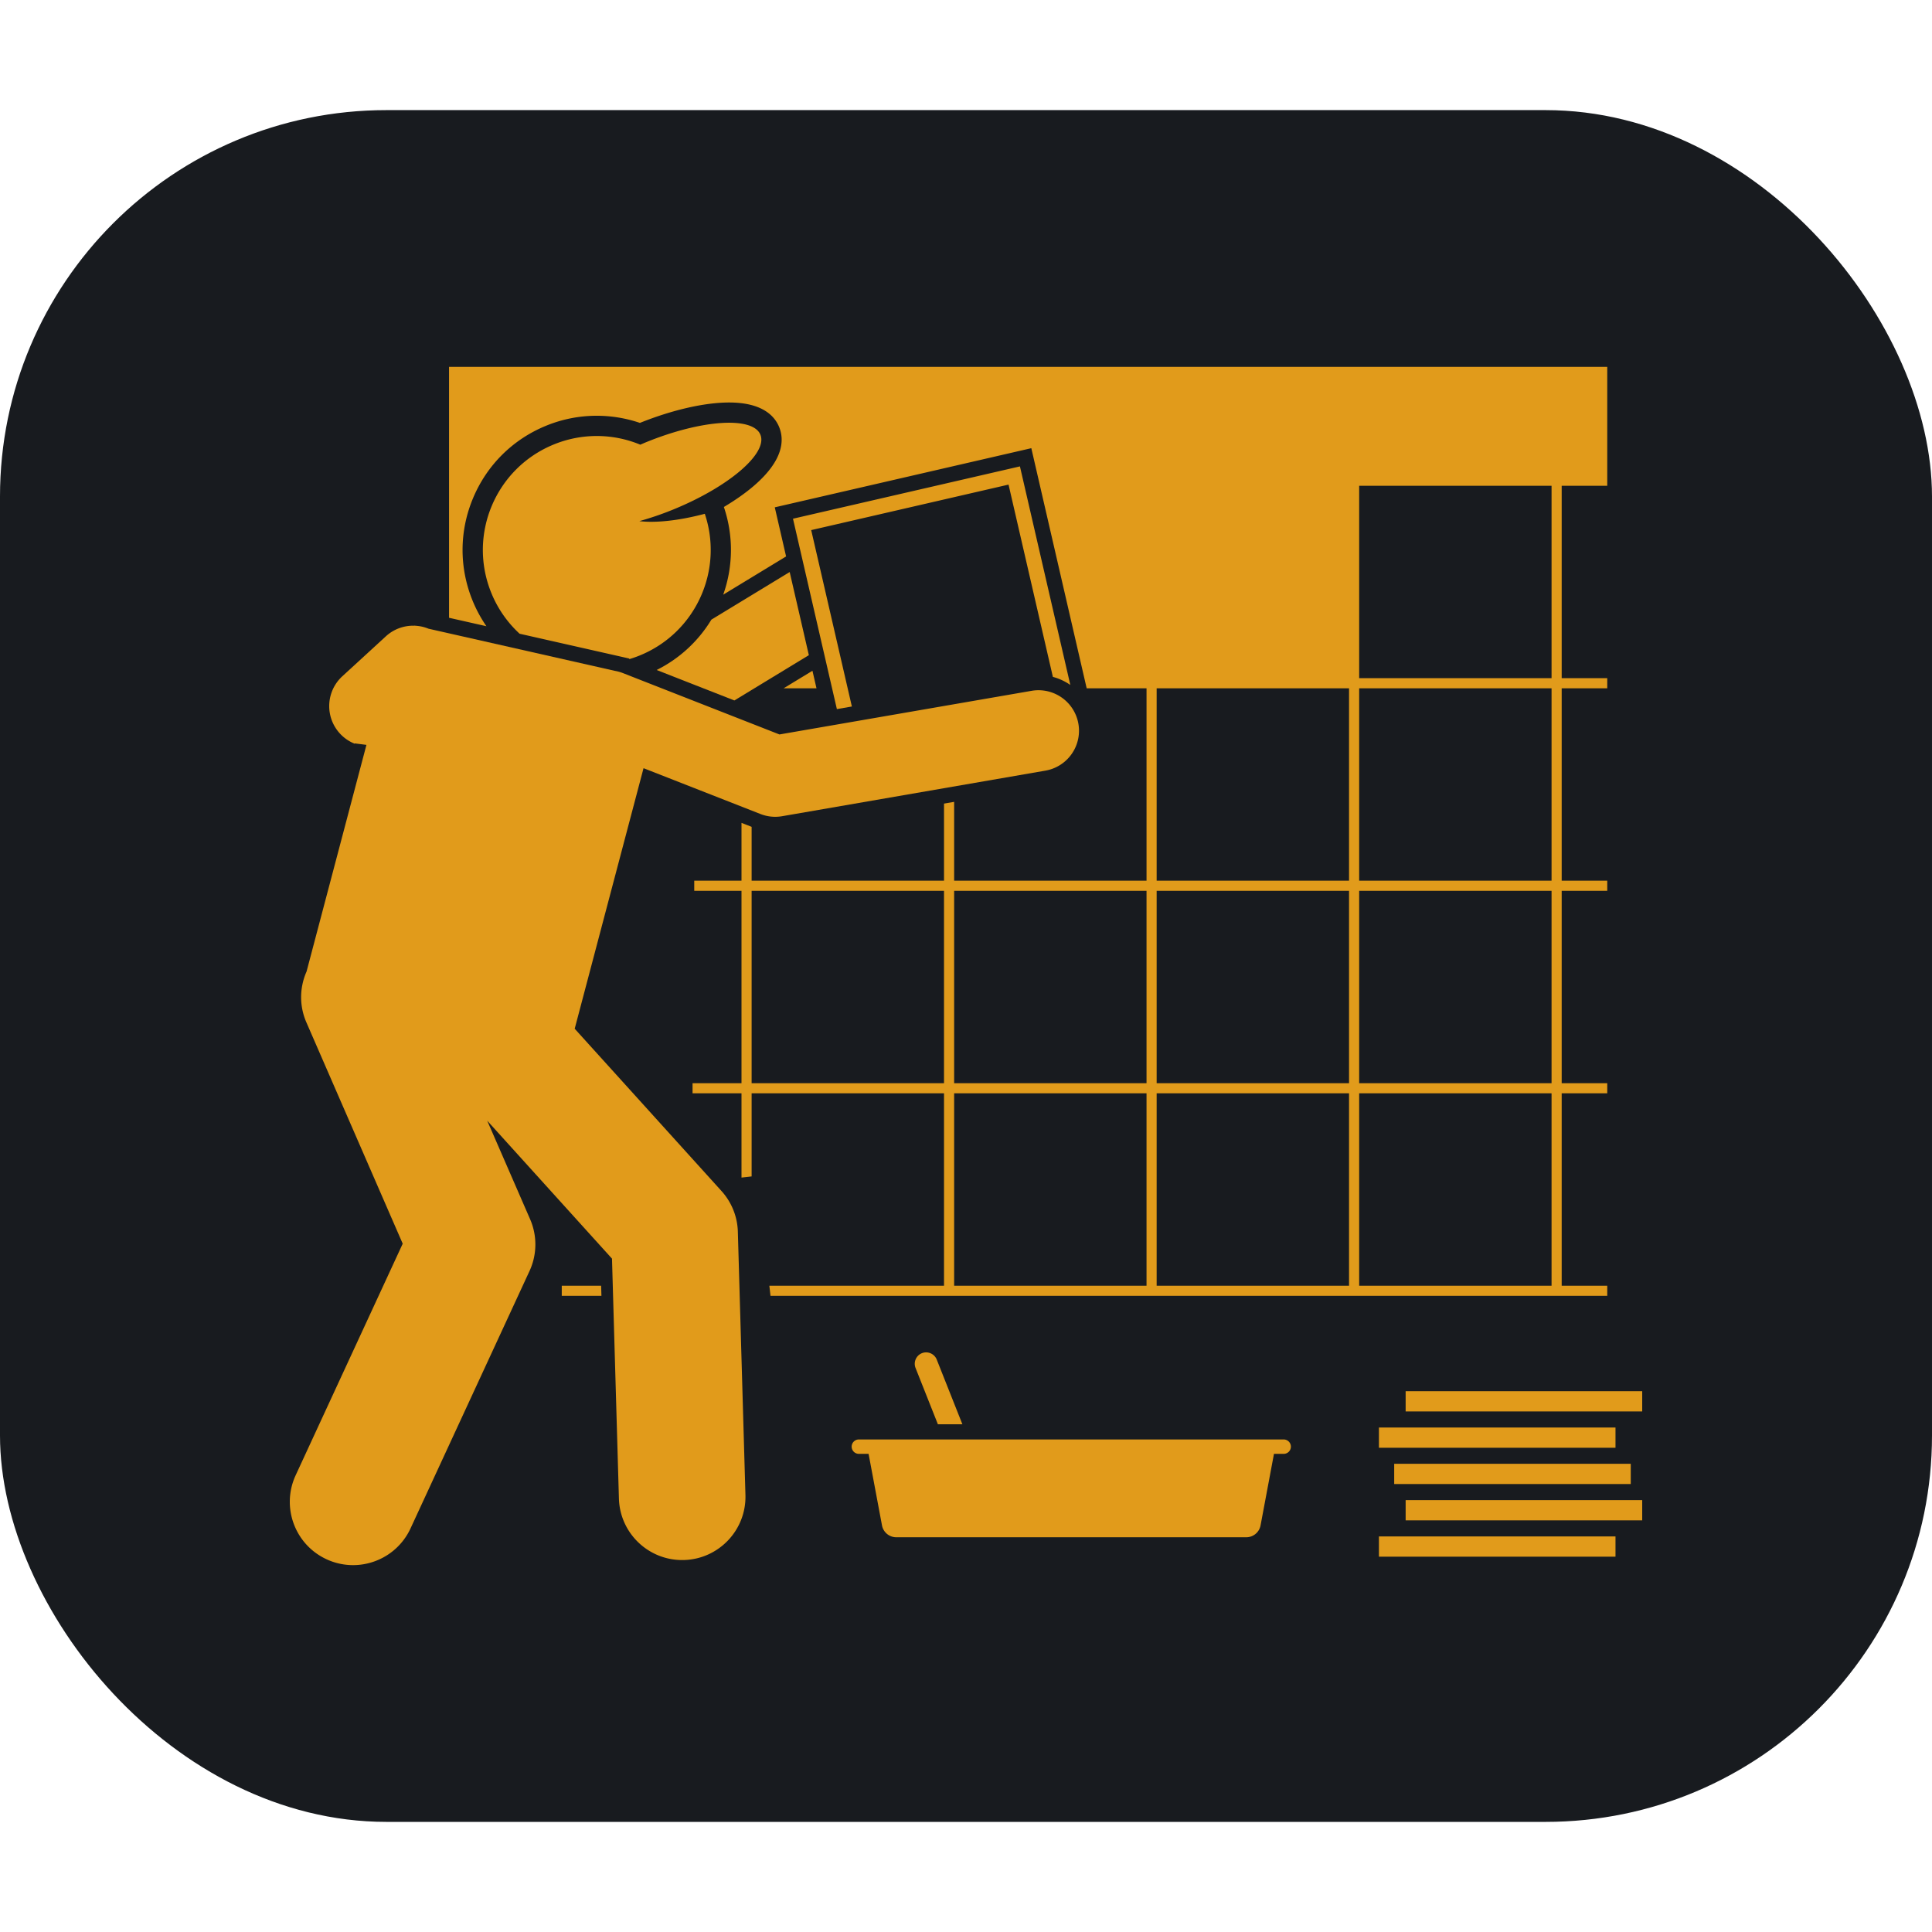<svg xmlns="http://www.w3.org/2000/svg" version="1.1" xmlns:xlink="http://www.w3.org/1999/xlink" width="512" height="512" x="0" y="0" viewBox="0 0 267.119 236.67" style="enable-background:new 0 0 512 512" xml:space="preserve" class=""><rect width="267.119" height="236.67" rx="53.424" ry="53.424" fill="#181b1f" shape="rounded"></rect><g transform="matrix(0.7,0,0,0.7,40.068,35.501)"><path d="M53.716 181.484v2h7.836l-.058-2zM36.106 46.181c-2.677-6.552-2.642-13.755.1-20.282 2.74-6.526 7.858-11.595 14.411-14.272a26.352 26.352 0 0 1 10.014-1.974 26.6 26.6 0 0 1 8.523 1.411c6.359-2.559 12.76-4.03 17.611-4.03 6.536 0 8.986 2.638 9.891 4.852 1.01 2.471.96 6.492-5.011 11.62-1.663 1.428-3.671 2.833-5.909 4.166a26.395 26.395 0 0 1-.131 17.32l12.421-7.552-2.236-9.7 50.671-11.682 10.934 47.426h11.822v38h-38V85.911l-2 .346v15.227h-38V90.849l-2-.784v11.418h-9.333v2h9.333v38H79.55v2h9.667v16.64l2-.227v-16.413h38v38H94.718l.227 2H260.216v-2h-9v-38h9v-2h-9v-38h9v-2h-9v-38h9v-2h-9v-38h9V0H31.452v49.555l7.383 1.669a26.665 26.665 0 0 1-2.729-5.043zm135.11 17.303h38v38h-38zm38 78h-38v-38h38zm-40-38v38h-38v-38zm-78 38v-38h38v38zm40 40v-38h38v38zm40 0v-38h38v38zm78 0h-38v-38h38zm0-40h-38v-38h38zm0-40h-38v-38h38zm0-40h-38v-38h38z" fill="#e19b1b" opacity="1" data-original="#000000" class=""></path><path d="m103.232 60.021-5.695 3.463h6.493zM72.458 59.869l15.353 6.017 14.71-8.944-3.786-16.423-15.467 9.404a26.35 26.35 0 0 1-10.81 9.946zM65.319 57.213l1.707.386.048.119c.695-.208 1.387-.45 2.072-.73 11.052-4.515 16.57-16.811 12.822-27.971-5.093 1.351-9.674 1.835-12.933 1.452a61.272 61.272 0 0 0 6.723-2.306c10.992-4.49 18.691-11.102 17.194-14.765-1.497-3.665-11.623-2.995-22.615 1.495-.376.154-.738.315-1.106.474a22.42 22.42 0 0 0-17.102-.038c-11.503 4.699-17.019 17.835-12.32 29.338a22.413 22.413 0 0 0 5.581 8.038l19.472 4.403c.153.03.304.07.457.105zM108.056 67.592l2.961-.512-8.032-34.842 38.978-8.986 8.756 37.979c1.247.33 2.41.873 3.446 1.593l-9.952-43.17-44.826 10.334z" fill="#e19b1b" opacity="1" data-original="#000000" class=""></path><path d="M7.258 235.514a12.45 12.45 0 0 0 5.237 1.156c4.722 0 9.242-2.689 11.354-7.258l23.5-50.834a12.496 12.496 0 0 0 .114-10.234l-8.47-19.456 24.646 27.247 1.367 47.393c.196 6.778 5.752 12.14 12.488 12.14.122 0 .245-.002.367-.005 6.9-.199 12.334-5.955 12.135-12.855l-1.5-52a12.498 12.498 0 0 0-3.225-8.025l-29-32.059 13.597-51.461 23.091 9.05a8 8 0 0 0 4.283.435l52-9a8 8 0 0 0-2.728-15.766l-49.798 8.619L65.8 60.482a8.03 8.03 0 0 0-1.568-.438l-36.825-8.328a8.008 8.008 0 0 0-2.596-.587l-.142-.032c-.018.007-.036.017-.054.025a7.973 7.973 0 0 0-5.644 2.098l-8.596 7.887a8 8 0 0 0 2.444 13.324l.017-.065 2.301.295L3.31 119.429c-1.36 3.083-1.49 6.699-.039 10.032l19.031 43.719-21.145 45.742c-2.897 6.267-.166 13.695 6.101 16.592zM215.119 231h46.725v4h-46.725zM220.395 223.829h46.725v4h-46.725zM218.134 216.658h46.725v4h-46.725zM215.119 209.487h46.725v4h-46.725zM220.395 202.317h46.725v4h-46.725zM127.778 196.069c-.456-1.15-1.771-1.718-2.921-1.262s-1.718 1.771-1.262 2.921l4.411 11.121h4.841zM191.738 228.827l2.65-14.134h1.921c.782 0 1.422-.64 1.422-1.422s-.64-1.422-1.422-1.422h-83.912c-.782 0-1.422.64-1.422 1.422s.64 1.422 1.422 1.422h1.921l2.65 14.134a2.866 2.866 0 0 0 2.818 2.338h69.135a2.867 2.867 0 0 0 2.817-2.338z" fill="#e19b1b" opacity="1" data-original="#000000" class=""></path></g></svg>